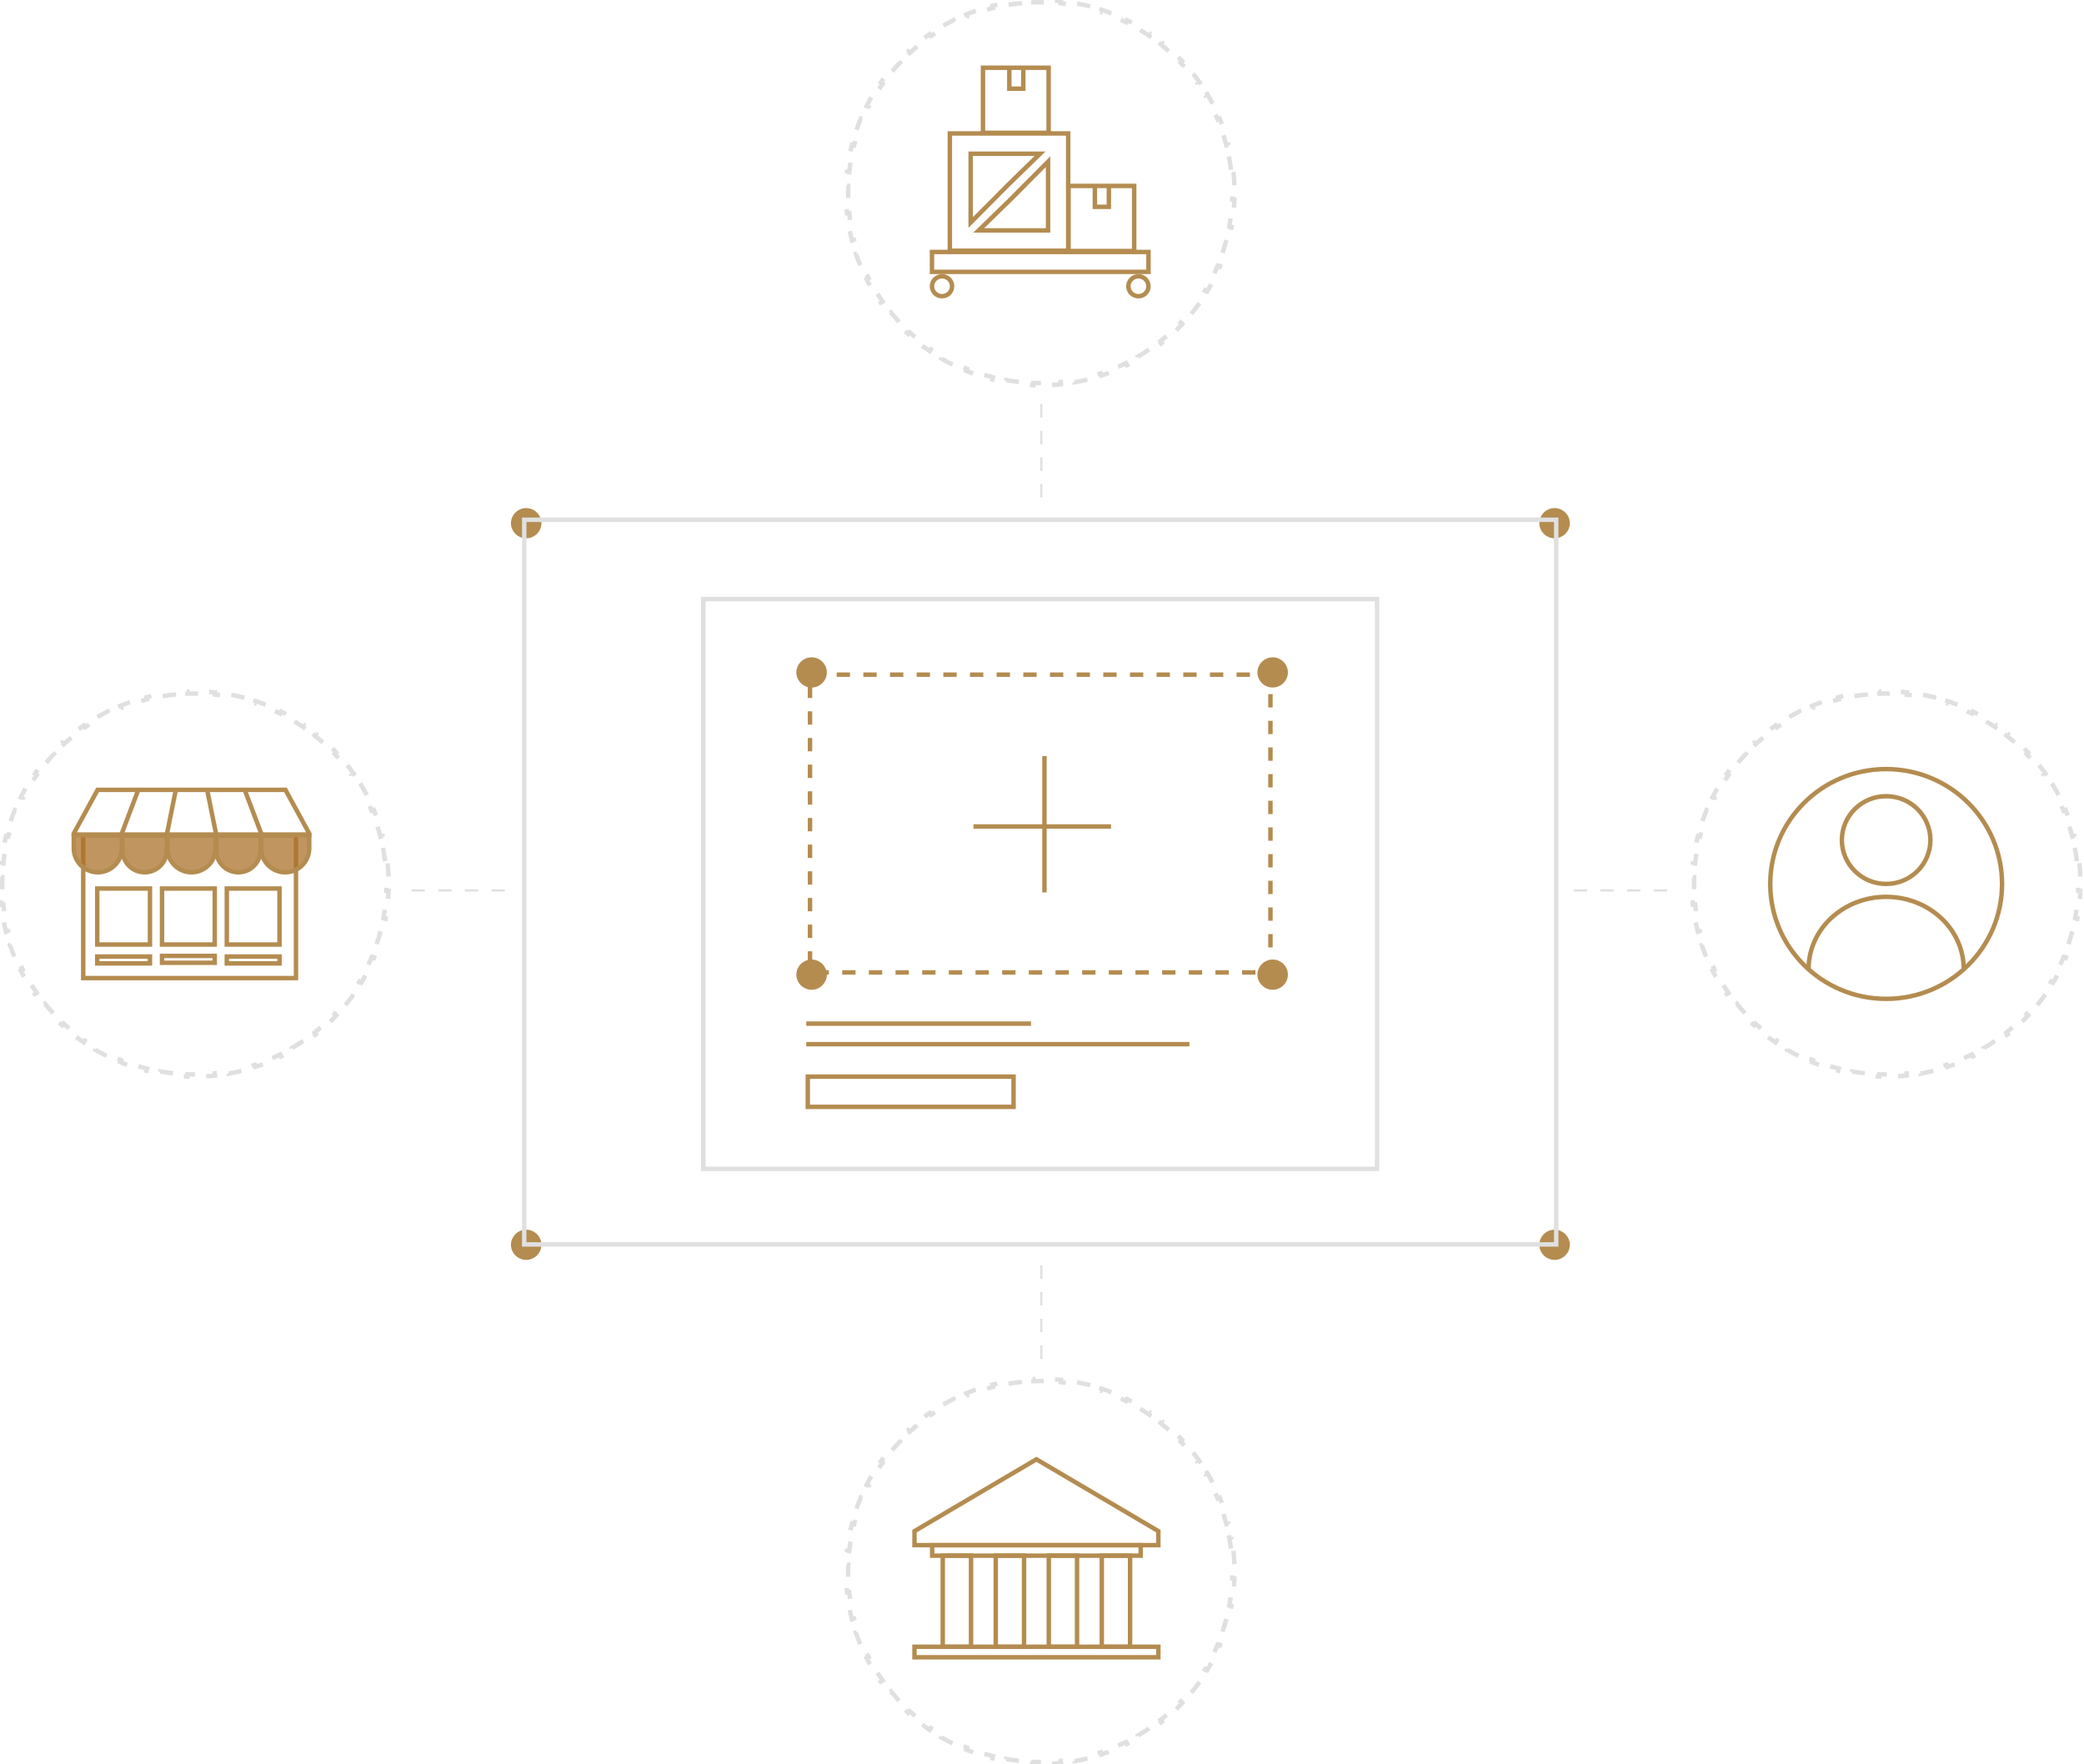 <svg width="469" height="397" viewBox="0 0 469 397" fill="none" xmlns="http://www.w3.org/2000/svg">
<path d="M121.348 280.12C121.348 281.718 120.041 283.021 118.418 283.021C116.796 283.021 115.488 281.718 115.488 280.12C115.488 278.522 116.796 277.22 118.418 277.22C120.041 277.22 121.348 278.522 121.348 280.12Z" fill="#B48C50" stroke="#B48C50"/>
<path d="M121.348 117.737C121.348 119.335 120.041 120.637 118.418 120.637C116.796 120.637 115.488 119.335 115.488 117.737C115.488 116.139 116.796 114.836 118.418 114.836C120.041 114.836 121.348 116.139 121.348 117.737Z" fill="#B48C50" stroke="#B48C50"/>
<path d="M352.786 280.12C352.786 281.718 351.478 283.021 349.856 283.021C348.234 283.021 346.926 281.718 346.926 280.12C346.926 278.522 348.234 277.22 349.856 277.22C351.478 277.22 352.786 278.522 352.786 280.12Z" fill="#B48C50" stroke="#B48C50"/>
<path d="M352.786 117.737C352.786 119.335 351.478 120.637 349.856 120.637C348.234 120.637 346.926 119.335 346.926 117.737C346.926 116.139 348.234 114.836 349.856 114.836C351.478 114.836 352.786 116.139 352.786 117.737Z" fill="#B48C50" stroke="#B48C50"/>
<rect x="158.281" y="134.816" width="151.638" height="128.216" stroke="#E0E0E0"/>
<rect x="117.979" y="116.965" width="232.245" height="163.071" stroke="#E0E0E0"/>
<line x1="235.053" y1="170.141" x2="235.053" y2="200.834" stroke="#B48C50"/>
<line x1="250.033" y1="185.987" x2="219.072" y2="185.987" stroke="#B48C50"/>
<rect x="182.293" y="151.819" width="103.617" height="67.009" stroke="#B48C50" stroke-dasharray="3 3"/>
<line x1="181.449" y1="234.977" x2="267.676" y2="234.977" stroke="#B48C50"/>
<line x1="181.449" y1="230.355" x2="232.023" y2="230.355" stroke="#B48C50"/>
<path fill-rule="evenodd" clip-rule="evenodd" d="M228.099 249.081H181.793V242.28H228.099V249.081Z" stroke="#B48C50"/>
<path d="M185.581 151.319C185.581 152.917 184.273 154.219 182.651 154.219C181.028 154.219 179.721 152.917 179.721 151.319C179.721 149.721 181.028 148.418 182.651 148.418C184.273 148.418 185.581 149.721 185.581 151.319Z" fill="#B48C50" stroke="#B48C50"/>
<path d="M185.581 219.327C185.581 220.925 184.273 222.228 182.651 222.228C181.028 222.228 179.721 220.925 179.721 219.327C179.721 217.729 181.028 216.427 182.651 216.427C184.273 216.427 185.581 217.729 185.581 219.327Z" fill="#B48C50" stroke="#B48C50"/>
<path d="M289.341 151.319C289.341 152.917 288.033 154.219 286.411 154.219C284.788 154.219 283.48 152.917 283.48 151.319C283.48 149.721 284.788 148.418 286.411 148.418C288.033 148.418 289.341 149.721 289.341 151.319Z" fill="#B48C50" stroke="#B48C50"/>
<path d="M289.341 219.327C289.341 220.925 288.033 222.228 286.411 222.228C284.788 222.228 283.48 220.925 283.48 219.327C283.48 217.729 284.788 216.427 286.411 216.427C288.033 216.427 289.341 217.729 289.341 219.327Z" fill="#B48C50" stroke="#B48C50"/>
<path d="M205.805 344.558L233.245 328.394L260.686 344.558V347.712H205.805V344.558Z" stroke="#B48C50"/>
<rect x="209.781" y="347.712" width="46.927" height="2.366" stroke="#B48C50"/>
<rect x="205.805" y="370.578" width="54.881" height="2.366" stroke="#B48C50"/>
<rect x="212.166" y="350.078" width="6.363" height="20.501" stroke="#B48C50"/>
<rect x="224.098" y="350.078" width="6.363" height="20.501" stroke="#B48C50"/>
<rect x="236.025" y="350.078" width="6.363" height="20.501" stroke="#B48C50"/>
<rect x="247.957" y="350.078" width="6.363" height="20.501" stroke="#B48C50"/>
<path d="M277.587 348.988C277.697 350.011 277.771 351.044 277.808 352.087L277.309 352.105C277.327 352.616 277.336 353.129 277.336 353.644C277.336 354.159 277.327 354.672 277.309 355.183L277.808 355.201C277.771 356.244 277.697 357.277 277.587 358.3L277.09 358.247C276.979 359.272 276.832 360.287 276.65 361.289L277.142 361.378C276.956 362.403 276.734 363.415 276.476 364.413L275.992 364.288C275.735 365.285 275.443 366.268 275.117 367.235L275.591 367.394C275.259 368.38 274.892 369.349 274.492 370.302L274.031 370.108C273.633 371.055 273.202 371.985 272.739 372.896L273.184 373.122C272.714 374.048 272.211 374.955 271.677 375.841L271.249 375.583C270.72 376.462 270.159 377.32 269.57 378.157L269.979 378.445C269.381 379.293 268.754 380.118 268.098 380.92L267.711 380.604C267.063 381.397 266.386 382.167 265.683 382.913L266.047 383.256C265.335 384.009 264.597 384.738 263.834 385.44L263.496 385.072C262.742 385.765 261.963 386.431 261.161 387.07L261.473 387.461C260.663 388.106 259.829 388.723 258.974 389.311L258.691 388.898C257.847 389.477 256.982 390.028 256.097 390.547L256.35 390.978C255.458 391.502 254.546 391.995 253.615 392.456L253.393 392.008C252.477 392.461 251.543 392.883 250.592 393.272L250.782 393.735C249.826 394.126 248.853 394.485 247.865 394.809L247.709 394.334C246.739 394.653 245.755 394.938 244.756 395.189L244.878 395.674C243.878 395.925 242.865 396.142 241.839 396.323L241.752 395.831C240.749 396.008 239.733 396.152 238.707 396.259L238.759 396.757C237.736 396.864 236.703 396.936 235.66 396.973L235.642 396.473C235.131 396.491 234.618 396.499 234.103 396.499C233.587 396.499 233.074 396.491 232.563 396.473L232.545 396.973C231.503 396.936 230.469 396.864 229.446 396.757L229.498 396.259C228.472 396.152 227.456 396.008 226.453 395.831L226.366 396.323C225.34 396.142 224.327 395.925 223.327 395.674L223.449 395.189C222.451 394.938 221.466 394.653 220.496 394.334L220.34 394.809C219.352 394.485 218.379 394.126 217.424 393.735L217.613 393.272C216.662 392.883 215.728 392.461 214.812 392.008L214.59 392.456C213.659 391.995 212.747 391.502 211.855 390.978L212.108 390.547C211.223 390.028 210.358 389.477 209.514 388.898L209.231 389.311C208.376 388.723 207.542 388.106 206.733 387.461L207.044 387.07C206.242 386.431 205.463 385.765 204.709 385.072L204.371 385.44C203.608 384.738 202.87 384.009 202.159 383.256L202.522 382.913C201.819 382.167 201.143 381.397 200.494 380.604L200.107 380.92C199.451 380.118 198.824 379.293 198.226 378.445L198.635 378.157C198.046 377.32 197.485 376.462 196.956 375.583L196.528 375.841C195.994 374.955 195.491 374.048 195.021 373.122L195.467 372.896C195.003 371.985 194.572 371.055 194.174 370.108L193.713 370.302C193.313 369.349 192.947 368.38 192.614 367.394L193.088 367.235C192.762 366.267 192.47 365.285 192.213 364.288L191.729 364.413C191.472 363.415 191.249 362.403 191.063 361.378L191.555 361.289C191.373 360.287 191.226 359.272 191.116 358.247L190.618 358.3C190.508 357.277 190.434 356.244 190.397 355.201L190.897 355.183C190.878 354.672 190.869 354.159 190.869 353.644C190.869 353.129 190.878 352.616 190.897 352.105L190.397 352.087C190.434 351.044 190.508 350.011 190.618 348.988L191.116 349.041C191.226 348.016 191.373 347.001 191.555 345.999L191.063 345.91C191.249 344.885 191.472 343.873 191.729 342.875L192.213 343C192.47 342.003 192.762 341.021 193.088 340.053L192.614 339.894C192.947 338.908 193.313 337.939 193.713 336.986L194.174 337.18C194.572 336.233 195.003 335.303 195.467 334.392L195.021 334.166C195.491 333.24 195.994 332.333 196.528 331.447L196.956 331.705C197.485 330.826 198.046 329.968 198.635 329.131L198.226 328.843C198.824 327.995 199.451 327.17 200.107 326.368L200.494 326.684C201.143 325.891 201.819 325.121 202.522 324.375L202.159 324.032C202.87 323.279 203.608 322.55 204.371 321.848L204.709 322.216C205.463 321.523 206.242 320.857 207.044 320.218L206.733 319.827C207.542 319.182 208.376 318.565 209.231 317.977L209.514 318.39C210.358 317.811 211.223 317.261 212.108 316.741L211.855 316.31C212.747 315.786 213.659 315.293 214.59 314.832L214.812 315.281C215.728 314.827 216.662 314.405 217.613 314.016L217.424 313.553C218.379 313.162 219.352 312.803 220.34 312.479L220.496 312.954C221.466 312.635 222.451 312.35 223.449 312.099L223.327 311.614C224.327 311.363 225.34 311.146 226.366 310.965L226.453 311.457C227.457 311.28 228.472 311.136 229.498 311.029L229.446 310.531C230.469 310.424 231.503 310.352 232.545 310.316L232.563 310.815C233.074 310.798 233.587 310.789 234.103 310.789C234.618 310.789 235.131 310.798 235.642 310.815L235.66 310.316C236.703 310.352 237.736 310.424 238.759 310.531L238.707 311.029C239.733 311.136 240.749 311.28 241.752 311.457L241.839 310.965C242.865 311.146 243.878 311.363 244.878 311.614L244.756 312.099C245.755 312.35 246.739 312.635 247.709 312.954L247.865 312.479C248.853 312.803 249.826 313.162 250.782 313.553L250.592 314.016C251.543 314.405 252.477 314.827 253.393 315.281L253.615 314.832C254.546 315.293 255.458 315.786 256.35 316.31L256.097 316.741C256.982 317.261 257.847 317.811 258.691 318.39L258.974 317.977C259.829 318.565 260.663 319.182 261.473 319.827L261.161 320.218C261.963 320.857 262.742 321.523 263.496 322.216L263.834 321.848C264.597 322.55 265.335 323.279 266.047 324.032L265.683 324.375C266.386 325.121 267.063 325.891 267.711 326.684L268.098 326.368C268.754 327.17 269.381 327.995 269.979 328.843L269.57 329.131C270.16 329.968 270.72 330.826 271.249 331.705L271.677 331.447C272.211 332.333 272.714 333.24 273.184 334.166L272.739 334.392C273.202 335.303 273.633 336.233 274.031 337.18L274.492 336.986C274.892 337.939 275.259 338.908 275.591 339.894L275.117 340.053C275.443 341.021 275.735 342.003 275.992 343L276.476 342.875C276.734 343.873 276.956 344.885 277.142 345.91L276.65 345.999C276.832 347.001 276.979 348.016 277.09 349.041L277.587 348.988Z" stroke="#E0E0E0" stroke-dasharray="3 3"/>
<line x1="234.354" y1="284.786" x2="234.354" y2="306.038" stroke="#E0E0E0" stroke-width="0.5" stroke-dasharray="3 3"/>
<path d="M87.218 194.269C87.328 195.292 87.402 196.325 87.439 197.368L86.939 197.386C86.958 197.897 86.967 198.41 86.967 198.925C86.967 199.441 86.958 199.954 86.939 200.465L87.439 200.482C87.402 201.525 87.328 202.559 87.218 203.582L86.721 203.528C86.61 204.553 86.463 205.568 86.281 206.57L86.773 206.66C86.587 207.684 86.365 208.696 86.107 209.694L85.623 209.57C85.366 210.566 85.074 211.549 84.748 212.516L85.222 212.676C84.889 213.661 84.523 214.63 84.123 215.583L83.662 215.389C83.264 216.336 82.832 217.266 82.37 218.177L82.815 218.404C82.345 219.329 81.842 220.236 81.308 221.122L80.88 220.864C80.35 221.743 79.79 222.602 79.201 223.438L79.609 223.726C79.012 224.574 78.385 225.4 77.729 226.202L77.342 225.885C76.694 226.679 76.017 227.449 75.314 228.194L75.677 228.537C74.966 229.291 74.228 230.019 73.465 230.721L73.126 230.353C72.373 231.046 71.594 231.713 70.792 232.351L71.103 232.743C70.294 233.388 69.46 234.004 68.605 234.592L68.322 234.18C67.478 234.759 66.613 235.309 65.728 235.828L65.981 236.26C65.089 236.783 64.177 237.276 63.246 237.737L63.024 237.289C62.108 237.742 61.174 238.164 60.223 238.553L60.412 239.016C59.457 239.407 58.484 239.766 57.496 240.09L57.34 239.615C56.37 239.934 55.385 240.219 54.387 240.47L54.509 240.955C53.509 241.206 52.496 241.423 51.47 241.604L51.383 241.112C50.38 241.29 49.364 241.433 48.338 241.541L48.39 242.038C47.367 242.145 46.333 242.218 45.291 242.254L45.273 241.754C44.762 241.772 44.249 241.781 43.733 241.781C43.218 241.781 42.705 241.772 42.194 241.754L42.176 242.254C41.133 242.218 40.1 242.145 39.077 242.038L39.129 241.541C38.103 241.433 37.087 241.29 36.084 241.112L35.997 241.604C34.971 241.423 33.958 241.206 32.958 240.955L33.08 240.47C32.081 240.219 31.097 239.934 30.127 239.615L29.971 240.09C28.983 239.766 28.01 239.407 27.055 239.016L27.244 238.553C26.293 238.164 25.358 237.742 24.443 237.289L24.221 237.737C23.29 237.276 22.378 236.783 21.486 236.26L21.739 235.828C20.854 235.309 19.989 234.759 19.145 234.18L18.862 234.592C18.007 234.004 17.173 233.388 16.363 232.743L16.675 232.351C15.873 231.713 15.094 231.046 14.34 230.353L14.002 230.721C13.239 230.019 12.501 229.291 11.79 228.537L12.153 228.194C11.45 227.449 10.773 226.679 10.125 225.885L9.738 226.202C9.082 225.4 8.455 224.574 7.857 223.726L8.266 223.438C7.677 222.602 7.116 221.743 6.587 220.864L6.159 221.122C5.625 220.236 5.122 219.329 4.652 218.404L5.097 218.177C4.634 217.266 4.203 216.336 3.805 215.389L3.344 215.583C2.944 214.63 2.577 213.661 2.245 212.676L2.719 212.516C2.393 211.549 2.101 210.566 1.844 209.57L1.36 209.694C1.102 208.696 0.88 207.684 0.694 206.66L1.186 206.57C1.004 205.568 0.857 204.553 0.746 203.528L0.249 203.582C0.139 202.559 0.065 201.525 0.028 200.482L0.527 200.465C0.509 199.954 0.5 199.441 0.5 198.925C0.5 198.41 0.509 197.897 0.527 197.386L0.028 197.368C0.065 196.325 0.139 195.292 0.249 194.269L0.746 194.322C0.857 193.297 1.004 192.283 1.186 191.28L0.694 191.191C0.88 190.166 1.102 189.154 1.36 188.156L1.844 188.281C2.101 187.284 2.393 186.302 2.719 185.335L2.245 185.175C2.577 184.19 2.944 183.22 3.344 182.268L3.805 182.461C4.203 181.514 4.634 180.585 5.097 179.673L4.652 179.447C5.122 178.521 5.625 177.614 6.159 176.728L6.587 176.986C7.116 176.107 7.677 175.249 8.266 174.412L7.857 174.124C8.455 173.277 9.082 172.451 9.738 171.649L10.125 171.965C10.773 171.172 11.45 170.402 12.153 169.657L11.79 169.314C12.501 168.56 13.239 167.831 14.002 167.13L14.34 167.498C15.094 166.805 15.873 166.138 16.675 165.499L16.363 165.108C17.173 164.463 18.007 163.846 18.862 163.259L19.145 163.671C19.989 163.092 20.854 162.542 21.739 162.022L21.486 161.591C22.378 161.068 23.29 160.575 24.221 160.114L24.443 160.562C25.358 160.108 26.293 159.686 27.244 159.297L27.055 158.834C28.01 158.443 28.983 158.085 29.971 157.76L30.127 158.235C31.097 157.917 32.081 157.631 33.08 157.381L32.958 156.896C33.958 156.645 34.971 156.428 35.997 156.246L36.084 156.738C37.087 156.561 38.103 156.418 39.129 156.31L39.077 155.813C40.1 155.705 41.133 155.633 42.176 155.597L42.194 156.096C42.705 156.079 43.218 156.07 43.733 156.07C44.249 156.07 44.762 156.079 45.273 156.096L45.291 155.597C46.333 155.633 47.367 155.705 48.39 155.813L48.338 156.31C49.364 156.418 50.38 156.561 51.383 156.738L51.47 156.246C52.496 156.428 53.509 156.645 54.509 156.896L54.387 157.381C55.385 157.631 56.37 157.917 57.34 158.235L57.496 157.76C58.484 158.085 59.457 158.443 60.412 158.834L60.223 159.297C61.174 159.686 62.108 160.108 63.024 160.562L63.246 160.114C64.177 160.575 65.089 161.068 65.981 161.591L65.728 162.022C66.613 162.542 67.478 163.092 68.322 163.671L68.605 163.259C69.46 163.846 70.294 164.463 71.103 165.108L70.792 165.499C71.594 166.138 72.373 166.805 73.126 167.498L73.465 167.13C74.228 167.831 74.966 168.56 75.677 169.314L75.314 169.657C76.017 170.402 76.694 171.172 77.342 171.965L77.729 171.649C78.385 172.451 79.012 173.277 79.609 174.124L79.201 174.412C79.79 175.249 80.35 176.107 80.88 176.986L81.308 176.728C81.842 177.614 82.345 178.521 82.815 179.447L82.37 179.673C82.832 180.585 83.264 181.514 83.662 182.461L84.123 182.268C84.523 183.22 84.889 184.19 85.222 185.175L84.748 185.335C85.074 186.302 85.366 187.284 85.623 188.281L86.107 188.156C86.365 189.154 86.587 190.166 86.773 191.191L86.281 191.28C86.463 192.283 86.61 193.297 86.721 194.323L87.218 194.269Z" stroke="#E0E0E0" stroke-dasharray="3 3"/>
<line x1="92.611" y1="200.375" x2="114.049" y2="200.375" stroke="#E0E0E0" stroke-width="0.5" stroke-dasharray="3 3"/>
<path d="M16.594 187.585L21.961 177.748H64.243L69.597 187.576V187.799H16.594V187.585Z" stroke="#B48C50"/>
<rect x="18.729" y="187.949" width="47.879" height="32.154" stroke="#B48C50"/>
<path d="M16.602 187.949H27.411V190.895C27.411 193.88 24.991 196.3 22.006 196.3C19.021 196.3 16.602 193.88 16.602 190.895V187.949Z" fill="#AC722A" fill-opacity="0.75" stroke="#B48C50"/>
<path d="M27.568 187.949H37.535V191.317C37.535 194.069 35.303 196.3 32.551 196.3C29.799 196.3 27.568 194.069 27.568 191.317V187.949Z" fill="#AC722A" fill-opacity="0.75" stroke="#B48C50"/>
<path d="M37.691 187.949H48.501V190.895C48.501 193.88 46.081 196.3 43.096 196.3C40.111 196.3 37.691 193.88 37.691 190.895V187.949Z" fill="#AC722A" fill-opacity="0.75" stroke="#B48C50"/>
<path d="M48.656 187.949H58.622V191.317C58.622 194.069 56.391 196.3 53.639 196.3C50.887 196.3 48.656 194.069 48.656 191.317V187.949Z" fill="#AC722A" fill-opacity="0.75" stroke="#B48C50"/>
<path d="M58.779 187.949H69.589V190.895C69.589 193.88 67.169 196.3 64.184 196.3C61.199 196.3 58.779 193.88 58.779 190.895V187.949Z" fill="#AC722A" fill-opacity="0.75" stroke="#B48C50"/>
<line y1="-0.5" x2="10.606" y2="-0.5" transform="matrix(0.198 -0.98 0.981 0.194 37.949 188.299)" stroke="#B48C50"/>
<line y1="-0.5" x2="11.117" y2="-0.5" transform="matrix(0.354 -0.935 0.937 0.349 27.66 188.299)" stroke="#B48C50"/>
<line y1="-0.5" x2="10.606" y2="-0.5" transform="matrix(-0.198 -0.98 -0.981 0.194 48.242 188.299)" stroke="#B48C50"/>
<line y1="-0.5" x2="11.117" y2="-0.5" transform="matrix(-0.354 -0.935 -0.937 0.349 58.529 188.299)" stroke="#B48C50"/>
<rect x="21.885" y="199.95" width="11.863" height="12.602" stroke="#B48C50"/>
<rect x="36.463" y="199.95" width="11.863" height="12.602" stroke="#B48C50"/>
<rect x="51.039" y="199.95" width="11.863" height="12.602" stroke="#B48C50"/>
<rect x="21.885" y="215.252" width="11.863" height="1.55" stroke="#B48C50"/>
<rect x="36.463" y="215.111" width="11.863" height="1.55" stroke="#B48C50"/>
<rect x="51.039" y="215.252" width="11.863" height="1.55" stroke="#B48C50"/>
<path d="M467.958 194.269C468.068 195.292 468.142 196.325 468.179 197.368L467.68 197.386C467.698 197.897 467.707 198.41 467.707 198.925C467.707 199.441 467.698 199.954 467.68 200.465L468.179 200.482C468.142 201.525 468.068 202.559 467.958 203.582L467.461 203.528C467.35 204.553 467.203 205.568 467.021 206.57L467.513 206.66C467.327 207.684 467.105 208.696 466.847 209.694L466.363 209.57C466.106 210.566 465.814 211.549 465.488 212.516L465.962 212.676C465.63 213.661 465.263 214.63 464.863 215.583L464.402 215.389C464.004 216.336 463.573 217.266 463.11 218.177L463.555 218.404C463.085 219.329 462.582 220.236 462.048 221.122L461.62 220.864C461.091 221.743 460.531 222.602 459.941 223.438L460.35 223.726C459.752 224.574 459.125 225.4 458.469 226.202L458.082 225.885C457.434 226.679 456.757 227.449 456.054 228.194L456.418 228.537C455.706 229.291 454.968 230.019 454.205 230.721L453.867 230.353C453.113 231.046 452.334 231.713 451.532 232.351L451.844 232.743C451.034 233.388 450.2 234.004 449.345 234.592L449.062 234.18C448.218 234.759 447.353 235.309 446.468 235.828L446.721 236.26C445.829 236.783 444.917 237.276 443.986 237.737L443.764 237.289C442.849 237.742 441.914 238.164 440.963 238.553L441.153 239.016C440.197 239.407 439.224 239.766 438.236 240.09L438.08 239.615C437.11 239.934 436.126 240.219 435.127 240.47L435.249 240.955C434.249 241.206 433.236 241.423 432.21 241.604L432.123 241.112C431.12 241.29 430.104 241.433 429.078 241.541L429.13 242.038C428.107 242.145 427.074 242.218 426.031 242.254L426.013 241.754C425.502 241.772 424.989 241.781 424.474 241.781C423.958 241.781 423.445 241.772 422.934 241.754L422.917 242.254C421.874 242.218 420.84 242.145 419.817 242.038L419.869 241.541C418.843 241.433 417.828 241.29 416.824 241.112L416.737 241.604C415.711 241.423 414.698 241.206 413.699 240.955L413.82 240.47C412.822 240.219 411.837 239.934 410.867 239.615L410.711 240.09C409.723 239.766 408.75 239.407 407.795 239.016L407.984 238.553C407.033 238.164 406.099 237.742 405.183 237.289L404.961 237.737C404.03 237.276 403.118 236.783 402.226 236.26L402.479 235.828C401.594 235.309 400.729 234.759 399.886 234.18L399.603 234.592C398.747 234.004 397.914 233.388 397.104 232.743L397.415 232.351C396.613 231.713 395.834 231.046 395.081 230.353L394.742 230.721C393.979 230.019 393.241 229.291 392.53 228.537L392.893 228.194C392.19 227.449 391.514 226.679 390.865 225.885L390.478 226.202C389.822 225.4 389.195 224.574 388.598 223.726L389.006 223.438C388.417 222.602 387.857 221.743 387.327 220.864L386.899 221.122C386.365 220.236 385.862 219.329 385.392 218.404L385.838 218.177C385.375 217.266 384.943 216.336 384.546 215.389L384.085 215.583C383.684 214.63 383.318 213.661 382.986 212.676L383.459 212.516C383.133 211.549 382.841 210.566 382.584 209.57L382.1 209.694C381.843 208.696 381.62 207.684 381.434 206.66L381.926 206.57C381.744 205.568 381.597 204.553 381.487 203.528L380.99 203.582C380.879 202.559 380.805 201.525 380.768 200.482L381.268 200.465C381.249 199.954 381.24 199.441 381.24 198.925C381.24 198.41 381.249 197.897 381.268 197.386L380.768 197.368C380.805 196.325 380.879 195.292 380.99 194.269L381.487 194.322C381.597 193.297 381.744 192.283 381.926 191.28L381.434 191.191C381.62 190.166 381.843 189.154 382.1 188.156L382.584 188.281C382.841 187.284 383.133 186.302 383.459 185.335L382.986 185.175C383.318 184.19 383.684 183.22 384.085 182.268L384.546 182.461C384.943 181.514 385.375 180.585 385.838 179.673L385.392 179.447C385.862 178.521 386.365 177.614 386.899 176.728L387.327 176.986C387.857 176.107 388.417 175.249 389.006 174.412L388.598 174.124C389.195 173.277 389.822 172.451 390.478 171.649L390.865 171.965C391.514 171.172 392.19 170.402 392.893 169.657L392.53 169.314C393.241 168.56 393.979 167.831 394.742 167.13L395.081 167.498C395.834 166.805 396.613 166.138 397.415 165.499L397.104 165.108C397.914 164.463 398.747 163.846 399.603 163.259L399.886 163.671C400.729 163.092 401.594 162.542 402.479 162.022L402.226 161.591C403.118 161.068 404.03 160.575 404.961 160.114L405.183 160.562C406.099 160.108 407.033 159.686 407.984 159.297L407.795 158.834C408.75 158.443 409.723 158.085 410.711 157.76L410.867 158.235C411.837 157.917 412.822 157.631 413.82 157.381L413.699 156.896C414.698 156.645 415.711 156.428 416.737 156.246L416.824 156.738C417.828 156.561 418.843 156.418 419.869 156.31L419.817 155.813C420.84 155.705 421.874 155.633 422.917 155.597L422.934 156.096C423.445 156.079 423.958 156.07 424.474 156.07C424.989 156.07 425.502 156.079 426.013 156.096L426.031 155.597C427.074 155.633 428.107 155.705 429.13 155.813L429.078 156.31C430.104 156.418 431.12 156.561 432.123 156.738L432.21 156.246C433.236 156.428 434.249 156.645 435.249 156.896L435.127 157.381C436.126 157.631 437.11 157.917 438.08 158.235L438.236 157.76C439.224 158.085 440.197 158.443 441.153 158.834L440.963 159.297C441.914 159.686 442.849 160.108 443.764 160.562L443.986 160.114C444.917 160.575 445.829 161.068 446.721 161.591L446.468 162.022C447.353 162.542 448.219 163.092 449.062 163.671L449.345 163.259C450.2 163.846 451.034 164.463 451.844 165.108L451.532 165.499C452.334 166.138 453.113 166.805 453.867 167.498L454.205 167.13C454.968 167.831 455.706 168.56 456.418 169.314L456.054 169.657C456.757 170.402 457.434 171.172 458.082 171.965L458.469 171.649C459.125 172.451 459.752 173.277 460.35 174.124L459.941 174.412C460.531 175.249 461.091 176.107 461.62 176.986L462.048 176.728C462.582 177.614 463.085 178.521 463.555 179.447L463.11 179.673C463.573 180.585 464.004 181.514 464.402 182.461L464.863 182.268C465.263 183.22 465.63 184.19 465.962 185.175L465.488 185.335C465.814 186.302 466.106 187.284 466.363 188.281L466.847 188.156C467.105 189.154 467.327 190.166 467.513 191.191L467.021 191.28C467.203 192.283 467.35 193.297 467.461 194.323L467.958 194.269Z" stroke="#E0E0E0" stroke-dasharray="3 3"/>
<line x1="354.156" y1="200.375" x2="375.594" y2="200.375" stroke="#E0E0E0" stroke-width="0.5" stroke-dasharray="3 3"/>
<path d="M434.436 189.043C434.436 194.491 429.979 198.915 424.473 198.915C418.966 198.915 414.51 194.491 414.51 189.043C414.51 183.594 418.966 179.17 424.473 179.17C429.979 179.17 434.436 183.594 434.436 189.043Z" stroke="#B48C50"/>
<path d="M441.926 218.041C441.926 209.083 434.112 201.821 424.474 201.821C414.835 201.821 407.021 209.083 407.021 218.041" stroke="#B48C50" stroke-linecap="round" stroke-linejoin="round"/>
<path d="M450.557 198.925C450.557 213.199 438.883 224.778 424.474 224.778C410.064 224.778 398.391 213.199 398.391 198.925C398.391 184.651 410.064 173.072 424.474 173.072C438.883 173.072 450.557 184.651 450.557 198.925Z" stroke="#B48C50"/>
<path d="M277.587 38.699C277.697 39.722 277.771 40.755 277.808 41.798L277.309 41.816C277.327 42.327 277.336 42.84 277.336 43.355C277.336 43.871 277.327 44.384 277.309 44.895L277.808 44.913C277.771 45.955 277.697 46.989 277.587 48.012L277.09 47.958C276.979 48.984 276.832 49.998 276.65 51.001L277.142 51.09C276.956 52.114 276.734 53.127 276.476 54.125L275.992 54C275.735 54.996 275.443 55.979 275.117 56.946L275.591 57.106C275.259 58.091 274.892 59.061 274.492 60.013L274.031 59.819C273.633 60.766 273.202 61.696 272.739 62.607L273.184 62.834C272.714 63.76 272.211 64.666 271.677 65.553L271.249 65.295C270.72 66.173 270.159 67.032 269.57 67.868L269.979 68.156C269.381 69.004 268.754 69.83 268.098 70.632L267.711 70.315C267.063 71.109 266.386 71.879 265.683 72.624L266.047 72.967C265.335 73.721 264.597 74.449 263.834 75.151L263.496 74.783C262.742 75.476 261.963 76.143 261.161 76.782L261.473 77.173C260.663 77.818 259.829 78.435 258.974 79.022L258.691 78.61C257.847 79.189 256.982 79.739 256.097 80.258L256.35 80.69C255.458 81.213 254.546 81.706 253.615 82.167L253.393 81.719C252.477 82.172 251.543 82.594 250.592 82.984L250.782 83.446C249.826 83.838 248.853 84.196 247.865 84.521L247.709 84.046C246.739 84.364 245.755 84.649 244.756 84.9L244.878 85.385C243.878 85.636 242.865 85.853 241.839 86.035L241.752 85.542C240.749 85.72 239.733 85.863 238.707 85.971L238.759 86.468C237.736 86.575 236.703 86.648 235.66 86.684L235.642 86.184C235.131 86.202 234.618 86.211 234.103 86.211C233.587 86.211 233.074 86.202 232.563 86.184L232.545 86.684C231.503 86.648 230.469 86.575 229.446 86.468L229.498 85.971C228.472 85.863 227.456 85.72 226.453 85.542L226.366 86.035C225.34 85.853 224.327 85.636 223.327 85.385L223.449 84.9C222.451 84.649 221.466 84.364 220.496 84.046L220.34 84.521C219.352 84.196 218.379 83.838 217.424 83.446L217.613 82.984C216.662 82.594 215.728 82.172 214.812 81.719L214.59 82.167C213.659 81.706 212.747 81.213 211.855 80.69L212.108 80.258C211.223 79.739 210.358 79.189 209.514 78.61L209.231 79.022C208.376 78.435 207.542 77.818 206.733 77.173L207.044 76.782C206.242 76.143 205.463 75.476 204.709 74.783L204.371 75.151C203.608 74.449 202.87 73.721 202.159 72.967L202.522 72.624C201.819 71.879 201.143 71.109 200.494 70.315L200.107 70.632C199.451 69.83 198.824 69.004 198.226 68.156L198.635 67.868C198.046 67.032 197.485 66.173 196.956 65.295L196.528 65.553C195.994 64.666 195.491 63.76 195.021 62.834L195.467 62.607C195.003 61.696 194.572 60.766 194.174 59.819L193.713 60.013C193.313 59.061 192.947 58.091 192.614 57.106L193.088 56.946C192.762 55.979 192.47 54.996 192.213 54L191.729 54.125C191.472 53.127 191.249 52.114 191.063 51.09L191.555 51.001C191.373 49.998 191.226 48.984 191.116 47.958L190.618 48.012C190.508 46.989 190.434 45.955 190.397 44.913L190.897 44.895C190.878 44.384 190.869 43.871 190.869 43.355C190.869 42.84 190.878 42.327 190.897 41.816L190.397 41.798C190.434 40.755 190.508 39.722 190.618 38.699L191.116 38.753C191.226 37.727 191.373 36.713 191.555 35.71L191.063 35.621C191.249 34.596 191.472 33.584 191.729 32.586L192.213 32.711C192.47 31.715 192.762 30.732 193.088 29.765L192.614 29.605C192.947 28.62 193.313 27.65 193.713 26.698L194.174 26.892C194.572 25.945 195.003 25.015 195.467 24.104L195.021 23.877C195.491 22.951 195.994 22.045 196.528 21.158L196.956 21.416C197.485 20.538 198.046 19.679 198.635 18.843L198.226 18.555C198.824 17.707 199.451 16.881 200.107 16.079L200.494 16.395C201.143 15.602 201.819 14.832 202.522 14.087L202.159 13.744C202.87 12.99 203.608 12.262 204.371 11.56L204.709 11.928C205.463 11.235 206.242 10.568 207.044 9.929L206.733 9.538C207.542 8.893 208.376 8.276 209.231 7.689L209.514 8.101C210.358 7.522 211.223 6.972 212.108 6.452L211.855 6.021C212.747 5.498 213.659 5.005 214.59 4.544L214.812 4.992C215.728 4.539 216.662 4.117 217.613 3.727L217.424 3.265C218.379 2.873 219.352 2.515 220.34 2.19L220.496 2.665C221.466 2.347 222.451 2.062 223.449 1.811L223.327 1.326C224.327 1.075 225.34 0.858 226.366 0.676L226.453 1.169C227.457 0.991 228.472 0.848 229.498 0.74L229.446 0.243C230.469 0.136 231.503 0.063 232.545 0.027L232.563 0.527C233.074 0.509 233.587 0.5 234.103 0.5C234.618 0.5 235.131 0.509 235.642 0.527L235.66 0.027C236.703 0.063 237.736 0.136 238.759 0.243L238.707 0.74C239.733 0.848 240.749 0.991 241.752 1.169L241.839 0.676C242.865 0.858 243.878 1.075 244.878 1.326L244.756 1.811C245.755 2.062 246.739 2.347 247.709 2.665L247.865 2.19C248.853 2.515 249.826 2.873 250.782 3.265L250.592 3.727C251.543 4.117 252.477 4.539 253.393 4.992L253.615 4.544C254.546 5.005 255.458 5.498 256.35 6.021L256.097 6.452C256.982 6.972 257.847 7.522 258.691 8.101L258.974 7.689C259.829 8.276 260.663 8.893 261.473 9.538L261.161 9.929C261.963 10.568 262.742 11.235 263.496 11.928L263.834 11.56C264.597 12.262 265.335 12.99 266.047 13.744L265.683 14.087C266.386 14.832 267.063 15.602 267.711 16.396L268.098 16.079C268.754 16.881 269.381 17.707 269.979 18.555L269.57 18.843C270.16 19.679 270.72 20.538 271.249 21.416L271.677 21.158C272.211 22.045 272.714 22.951 273.184 23.877L272.739 24.104C273.202 25.015 273.633 25.945 274.031 26.892L274.492 26.698C274.892 27.65 275.259 28.62 275.591 29.605L275.117 29.765C275.443 30.732 275.735 31.715 275.992 32.711L276.476 32.586C276.734 33.584 276.956 34.596 277.142 35.621L276.65 35.71C276.832 36.713 276.979 37.727 277.09 38.753L277.587 38.699Z" stroke="#E0E0E0" stroke-dasharray="3 3"/>
<line x1="234.354" y1="90.961" x2="234.354" y2="112.214" stroke="#E0E0E0" stroke-width="0.5" stroke-dasharray="3 3"/>
<rect x="240.473" y="41.839" width="14.775" height="14.647" stroke="#B48C50"/>
<path d="M246.396 41.726V46.544H247.94H249.546V41.726" stroke="#B48C50"/>
<rect x="221.217" y="15.243" width="14.775" height="14.647" stroke="#B48C50"/>
<path d="M227.141 15.129V19.948H228.684H230.29V15.129" stroke="#B48C50"/>
<rect x="0.5" y="-0.5" width="48.725" height="4.477" transform="matrix(1 0 0 -1 209.24 60.679)" stroke="#B48C50"/>
<path d="M214.265 64.418C214.265 65.65 213.256 66.656 212.003 66.656C210.749 66.656 209.74 65.65 209.74 64.418C209.74 63.185 210.749 62.179 212.003 62.179C213.256 62.179 214.265 63.185 214.265 64.418Z" stroke="#B48C50"/>
<path d="M258.462 64.418C258.462 65.65 257.454 66.656 256.2 66.656C254.946 66.656 253.938 65.65 253.938 64.418C253.938 63.185 254.946 62.179 256.2 62.179C257.454 62.179 258.462 63.185 258.462 64.418Z" stroke="#B48C50"/>
<rect x="213.76" y="30.029" width="26.629" height="26.39" stroke="#B48C50"/>
<path d="M226.858 41.606L226.858 41.606L226.852 41.612L218.447 50.074V34.594H234.06L226.858 41.606Z" stroke="#B48C50"/>
<path d="M227.457 44.843L227.457 44.843L227.463 44.837L235.867 36.374V51.855H220.254L227.457 44.843Z" stroke="#B48C50"/>
</svg>
